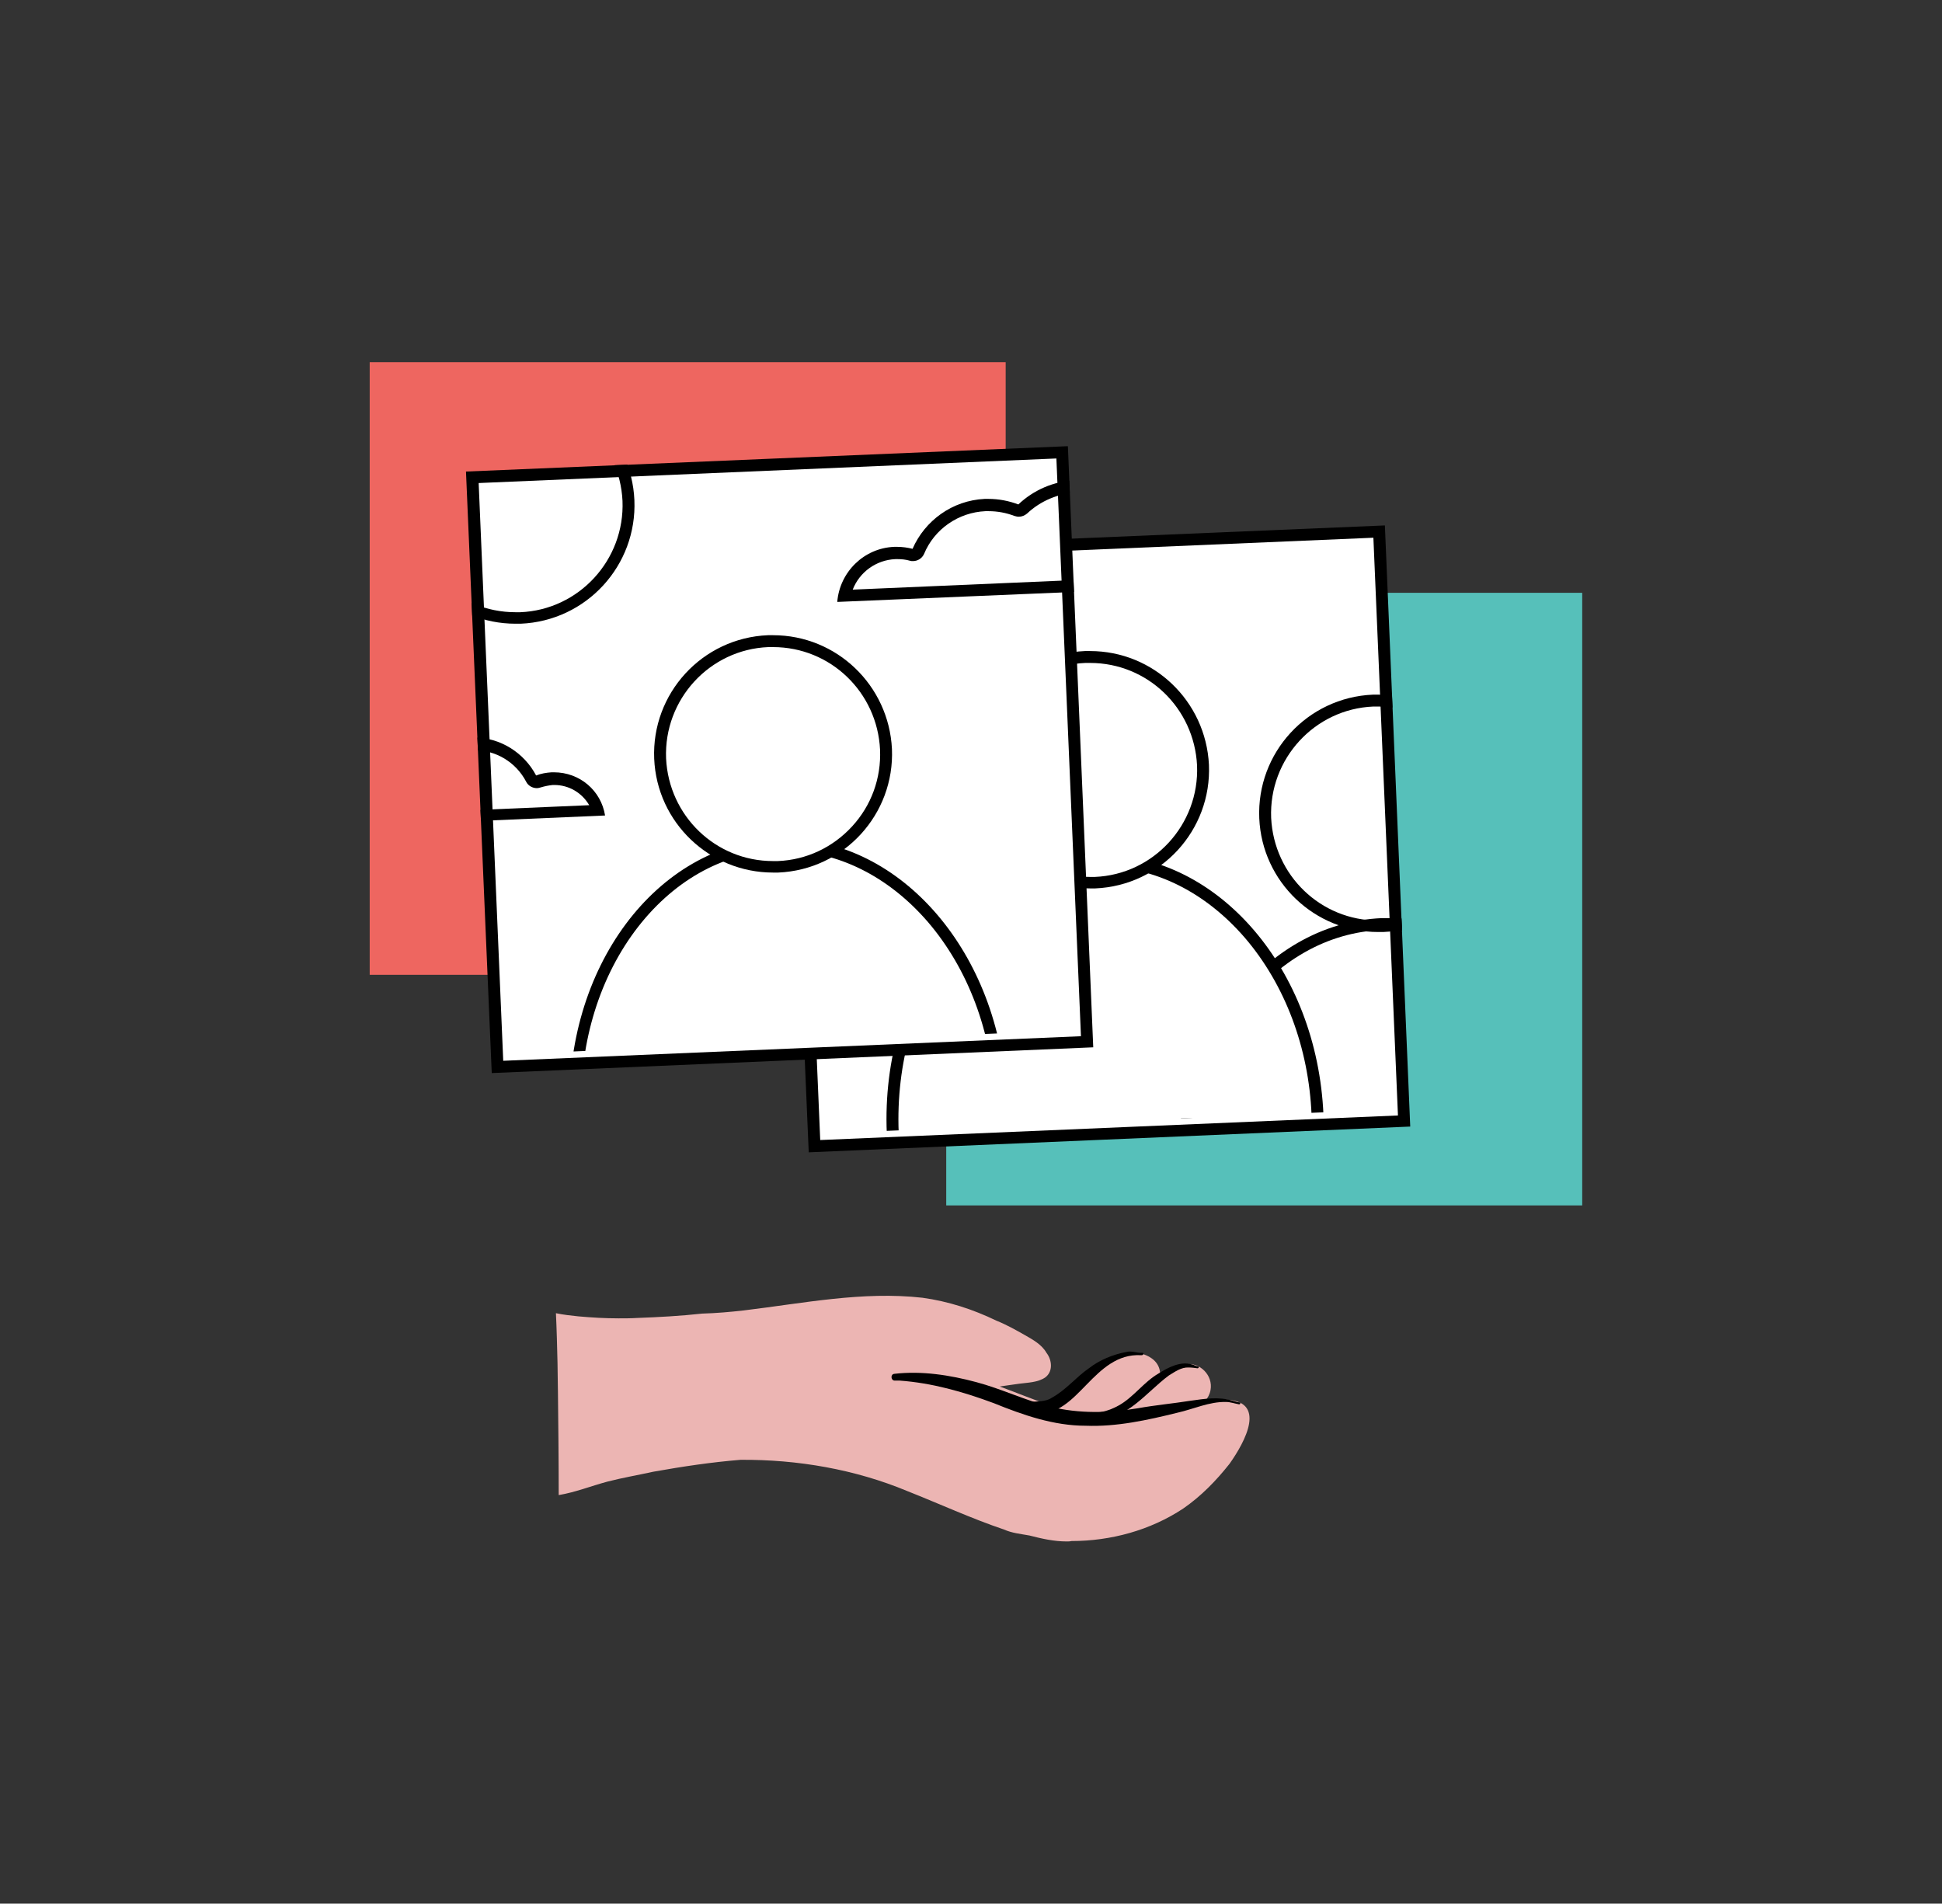 <?xml version="1.0" encoding="utf-8"?>
<!-- Generator: Adobe Illustrator 28.2.0, SVG Export Plug-In . SVG Version: 6.00 Build 0)  -->
<svg version="1.1" xmlns="http://www.w3.org/2000/svg" xmlns:xlink="http://www.w3.org/1999/xlink" x="0px" y="0px"
	 viewBox="0 0 490.1 480.4" style="enable-background:new 0 0 490.1 480.4;" xml:space="preserve">
<rect x="0" y="0" width="490.1" height="480.4" fill="#333333" stroke="none"/>
<style type="text/css">
	.st0{fill:none;stroke:#000000;stroke-width:7;stroke-linecap:round;stroke-linejoin:round;stroke-miterlimit:10;}
	.st1{fill:#EE6660;}
	.st2{fill:#56C0BA;}
	.st3{fill:#ECECEC;}
	.st4{fill:#C4C4C4;}
	.st5{fill:#FFFFFF;}
	.st6{fill:none;stroke:#000000;stroke-width:3;stroke-miterlimit:10;}
	.st7{clip-path:url(#SVGID_00000171700905124916087060000006813224302210833060_);}
	.st8{clip-path:url(#SVGID_00000093153996681801742470000013179029982463968422_);}
	.st9{fill:#F2F2F2;}
	.st10{fill:#E2E2E2;stroke:#707070;stroke-linecap:round;stroke-linejoin:round;stroke-miterlimit:10;stroke-dasharray:12;}
	.st11{fill:#C6C6C6;}
	.st12{fill:none;stroke:#636363;stroke-width:3;stroke-linecap:round;stroke-linejoin:round;stroke-miterlimit:10;}
	.st13{fill:#E2E2E2;}
	.st14{fill:#AFAFAF;}
	.st15{fill:#ECB5B3;}
	.st16{fill:#F5C244;}
	.st17{fill:#F9D8D8;}
	.st18{clip-path:url(#SVGID_00000098901041270482767770000011146285069027851933_);}
	.st19{clip-path:url(#SVGID_00000106859462831994879840000009865916727563070631_);}
	.st20{clip-path:url(#SVGID_00000032643877037234162200000015579278557938435484_);}
	.st21{clip-path:url(#SVGID_00000058569658522029254400000003392419793237041341_);}
	.st22{clip-path:url(#SVGID_00000090287841721479223130000011682271172006410923_);}
	.st23{fill:#D6D6D6;}
	.st24{fill:#FFFFFF;stroke:#808080;stroke-width:3;stroke-linecap:round;stroke-linejoin:round;stroke-miterlimit:10;}
	.st25{clip-path:url(#SVGID_00000023267552575128628540000010154222282220943803_);}
	.st26{clip-path:url(#SVGID_00000150094608067118871320000006748419418092734131_);}
	.st27{clip-path:url(#SVGID_00000025443835656273067270000012749322309987979923_);}
	.st28{fill:none;stroke:#808080;stroke-width:3;stroke-linecap:round;stroke-linejoin:round;}
	.st29{fill:none;stroke:#808080;stroke-width:3;stroke-linecap:round;stroke-linejoin:round;stroke-dasharray:12.391,12.391;}
	.st30{fill:none;stroke:#808080;stroke-width:3;stroke-linecap:round;stroke-linejoin:round;stroke-dasharray:12.938,12.938;}
	.st31{fill:#BFBFBF;}
	.st32{fill:#AFAFAF;stroke:#808080;stroke-width:3;stroke-linecap:round;stroke-linejoin:round;stroke-miterlimit:10;}
	.st33{fill:none;stroke:#808080;stroke-width:3;stroke-linecap:round;stroke-linejoin:round;stroke-dasharray:11.664,11.664;}
	.st34{fill:none;stroke:#808080;stroke-width:3;stroke-linecap:round;stroke-linejoin:round;stroke-dasharray:12.191,12.191;}
	.st35{clip-path:url(#SVGID_00000109023480998222737720000016583861575386610319_);}
	.st36{clip-path:url(#SVGID_00000071543173527900260070000016568035316905704860_);fill:#D6D6D6;}
	.st37{fill:none;stroke:#808080;stroke-width:3;stroke-linecap:round;stroke-linejoin:round;stroke-dasharray:11.886,11.886;}
	.st38{fill:none;stroke:#808080;stroke-width:3;stroke-linecap:round;stroke-linejoin:round;stroke-dasharray:11.787,11.787;}
	.st39{fill:#81A5EA;}
	.st40{clip-path:url(#SVGID_00000097501436281503108910000004391229691958039204_);}
	.st41{clip-path:url(#SVGID_00000168084568629687361590000009759018139109396608_);}
	.st42{opacity:0.15;}
	
		.st43{fill:#E2E2E2;stroke:#808080;stroke-width:3;stroke-linecap:round;stroke-linejoin:round;stroke-miterlimit:10;stroke-dasharray:12;}
	.st44{fill:none;stroke:#000000;stroke-width:5;stroke-miterlimit:10;}
	.st45{clip-path:url(#SVGID_00000171703139419066853500000013523675393976414871_);}
	.st46{clip-path:url(#SVGID_00000089557380585938155010000010024602927355810955_);}
	.st47{clip-path:url(#SVGID_00000103951732272877497150000013857089061260474773_);}
	.st48{fill:#19C4BC;}
	.st49{fill:#B4D141;}
	.st50{fill:#FDC305;}
	.st51{fill:#FF5B5A;}
	.st52{clip-path:url(#SVGID_00000114767755443825525320000018226664127079221896_);}
	.st53{fill:none;stroke:#000000;stroke-width:2;stroke-linecap:round;stroke-linejoin:round;stroke-miterlimit:10;}
	.st54{fill:#DFBDBD;}
	.st55{fill:#DEBDBD;}
	.st56{clip-path:url(#SVGID_00000083770828545145077670000014577174872649711777_);}
	.st57{clip-path:url(#SVGID_00000163055794851191705290000015992357307994556599_);}
	.st58{clip-path:url(#SVGID_00000086669278130744003920000012598557384604686743_);}
	.st59{clip-path:url(#SVGID_00000067934296978754448120000016946594698403179160_);}
	.st60{clip-path:url(#SVGID_00000163068931629646617250000016560392778377692596_);}
	.st61{clip-path:url(#SVGID_00000076565365705857326590000017259772867361276855_);}
	.st62{fill:none;stroke:#000000;stroke-width:3;stroke-linecap:round;stroke-linejoin:round;stroke-miterlimit:10;}
	.st63{clip-path:url(#SVGID_00000081637559603907028310000017413968694504688831_);}
	.st64{clip-path:url(#SVGID_00000012472486337073065570000013606753163428063901_);}
	.st65{clip-path:url(#SVGID_00000139278215388072912590000017411532809771272629_);}
	.st66{clip-path:url(#SVGID_00000103251114659649672590000010718149708637315502_);}
	.st67{fill:none;stroke:#000000;stroke-width:4;stroke-linecap:round;stroke-linejoin:round;stroke-miterlimit:10;}
	.st68{opacity:0.14;}
	.st69{clip-path:url(#SVGID_00000109001462530046648430000000508695940940154807_);}
	.st70{clip-path:url(#SVGID_00000019645259393410572880000010918575848107605172_);}
	.st71{clip-path:url(#SVGID_00000007392396265995879710000007366672142815411634_);}
	.st72{clip-path:url(#SVGID_00000091716595982202487780000008217080467819059899_);}
	.st73{clip-path:url(#SVGID_00000096025254083476675460000005548902618271122362_);}
	.st74{clip-path:url(#SVGID_00000111182364335437045330000009389400106662441400_);}
</style>
<g id="browser_mockup">
</g>
<g id="images">
</g>
<g id="palettes">
</g>
<g id="pages_numbers">
</g>
<g id="Layer_7">
</g>
<g id="txts">
</g>
<g id="UI">
</g>
<g id="iilustrations">
	<g>
		<rect x="93.3" y="91.4" class="st1" width="160.5" height="154.6"/>
		<rect x="238.8" y="149.6" class="st2" width="160.5" height="154.6"/>
		<g>
			<g>
				
					<rect x="202.3" y="137.2" transform="matrix(0.999 -4.246654e-02 4.246654e-02 0.999 -8.741 11.945)" class="st5" width="149" height="149"/>
				<path d="M346.6,135.7l6.2,145.8L207,287.7l-6.2-145.8L346.6,135.7 M349.5,132.6L197.6,139l6.5,151.8l151.8-6.5L349.5,132.6
					L349.5,132.6z"/>
			</g>
			<g>
				<defs>
					
						<rect id="SVGID_00000030481290838017285210000012222663250744546964_" x="200.7" y="135.7" transform="matrix(0.999 -4.246718e-02 4.246718e-02 0.999 -8.645 11.939)" width="152" height="147.4"/>
				</defs>
				<clipPath id="SVGID_00000000184989570301135230000017706446034649667496_">
					<use xlink:href="#SVGID_00000030481290838017285210000012222663250744546964_"  style="overflow:visible;"/>
				</clipPath>
				<g style="clip-path:url(#SVGID_00000000184989570301135230000017706446034649667496_);">
					<g>
						<path d="M350.6,234.7c13.4,0,26.3,6.4,36.3,18c10.1,11.8,16.1,27.7,16.8,44.7c0.7,17.5-4.1,34.1-13.5,46.8
							c-9.3,12.5-22,19.8-35.8,20.3c-0.6,0-1.2,0-1.8,0c-13.4,0-26.3-6.4-36.3-18c-10.1-11.8-16.1-27.7-16.8-44.7
							c-0.7-17.5,4.1-34.1,13.5-46.8c9.3-12.5,22-19.8,35.8-20.3C349.4,234.7,350,234.7,350.6,234.7
							C350.6,234.7,350.6,234.7,350.6,234.7 M350.6,231.7c-0.6,0-1.3,0-1.9,0c-30.4,1.3-53.8,32.7-52.2,70.3
							c1.6,36.7,26.5,65.6,56.1,65.6c0.6,0,1.3,0,1.9,0c30.4-1.3,53.8-32.7,52.2-70.3C405.1,260.6,380.2,231.7,350.6,231.7
							L350.6,231.7z"/>
					</g>
					<g>
						<path d="M347.8,175.3v3c14.5,0,26.3,11.4,27,25.9c0.3,7.2-2.2,14.1-7.1,19.4c-4.9,5.3-11.5,8.4-18.7,8.7c-0.4,0-0.8,0-1.2,0
							c-14.5,0-26.3-11.4-27-25.9c-0.6-14.9,11-27.5,25.8-28.1c0.4,0,0.8,0,1.2,0L347.8,175.3 M347.8,175.3c-0.4,0-0.9,0-1.3,0
							c-16.6,0.7-29.4,14.7-28.7,31.2c0.7,16.1,14,28.7,30,28.7c0.4,0,0.9,0,1.3,0c16.6-0.7,29.4-14.7,28.7-31.2
							C377.1,187.9,363.8,175.3,347.8,175.3L347.8,175.3z"/>
					</g>
				</g>
				<g style="clip-path:url(#SVGID_00000000184989570301135230000017706446034649667496_);">
					<g>
						<path class="st5" d="M279.8,350.1c-13.9,0-27.2-6.6-37.4-18.5c-10.3-12.1-16.4-28.3-17.2-45.7c-1.6-36.6,21.2-67.4,50.8-68.7
							c0.6,0,1.3,0,1.9,0c13.9,0,27.2,6.6,37.4,18.5c10.3,12.1,16.4,28.3,17.2,45.7c1.6,36.6-21.2,67.4-50.8,68.7
							C281,350.1,280.4,350.1,279.8,350.1z"/>
						<path d="M277.9,218.7c13.4,0,26.3,6.4,36.3,18c10.1,11.8,16.1,27.7,16.8,44.7c0.7,17.5-4.1,34.1-13.5,46.8
							c-9.3,12.5-22,19.8-35.8,20.3c-0.6,0-1.2,0-1.8,0c-13.4,0-26.3-6.4-36.3-18c-10.1-11.8-16.1-27.7-16.8-44.7
							c-0.7-17.5,4.1-34.1,13.5-46.8c9.3-12.5,22-19.8,35.8-20.3C276.7,218.7,277.3,218.7,277.9,218.7
							C277.9,218.7,277.9,218.7,277.9,218.7 M277.9,215.7c-0.6,0-1.3,0-1.9,0c-30.4,1.3-53.8,32.7-52.2,70.3
							c1.6,36.7,26.5,65.6,56.1,65.6c0.6,0,1.3,0,1.9,0c30.4-1.3,53.8-32.7,52.2-70.3C332.4,244.6,307.5,215.7,277.9,215.7
							L277.9,215.7z"/>
					</g>
					<g>
						<path class="st5" d="M275,222.8c-15.3,0-27.8-12-28.5-27.3c-0.3-7.6,2.3-14.9,7.5-20.5c5.2-5.6,12.2-8.9,19.8-9.2
							c0.4,0,0.8,0,1.2,0c15.3,0,27.8,12,28.5,27.3c0.3,7.6-2.3,14.9-7.5,20.5c-5.2,5.6-12.2,8.9-19.8,9.2
							C275.9,222.8,275.4,222.8,275,222.8z"/>
						<path d="M275.1,164.3v3c14.5,0,26.3,11.4,27,25.9c0.6,14.9-11,27.5-25.8,28.1c-0.4,0-0.8,0-1.2,0c-14.5,0-26.3-11.4-27-25.9
							c-0.6-14.9,11-27.5,25.8-28.1c0.4,0,0.8,0,1.2,0L275.1,164.3 M275.1,164.3c-0.4,0-0.9,0-1.3,0c-16.6,0.7-29.4,14.7-28.7,31.2
							c0.7,16.1,14,28.7,30,28.7c0.4,0,0.9,0,1.3,0c16.6-0.7,29.4-14.7,28.7-31.2C304.3,176.9,291.1,164.3,275.1,164.3L275.1,164.3z
							"/>
					</g>
				</g>
			</g>
		</g>
		<g>
			<g>
				
					<rect x="122.3" y="117.2" transform="matrix(0.999 -4.246654e-02 4.246654e-02 0.999 -7.964 8.53)" class="st5" width="149" height="149"/>
				<path d="M266.6,115.7l6.2,145.8L127,267.7l-6.2-145.8L266.6,115.7 M269.5,112.6L117.6,119l6.5,151.8l151.8-6.5L269.5,112.6
					L269.5,112.6z"/>
			</g>
			<g>
				<defs>
					
						<rect id="SVGID_00000036217177856342086460000003938693673289968318_" x="120.7" y="115.7" transform="matrix(0.999 -4.246718e-02 4.246718e-02 0.999 -7.868 8.524)" width="152" height="147.4"/>
				</defs>
				<clipPath id="SVGID_00000075855140330640886190000010051081071610792347_">
					<use xlink:href="#SVGID_00000036217177856342086460000003938693673289968318_"  style="overflow:visible;"/>
				</clipPath>
				<g style="clip-path:url(#SVGID_00000075855140330640886190000010051081071610792347_);">
					<path d="M272.5,124.2c10.5,0,19.1,8.2,19.5,18.7c0,0.9,0,1.8-0.1,2.6l-76.7,3.3c1.7-4.4,5.9-7.5,10.8-7.7c0.2,0,0.4,0,0.5,0
						c1,0,2.1,0.1,3.1,0.4c0.3,0.1,0.5,0.1,0.8,0.1c1.2,0,2.3-0.7,2.8-1.8c2.6-6.3,8.7-10.5,15.5-10.8c0.3,0,0.5,0,0.8,0
						c2.2,0,4.4,0.4,6.5,1.2c0.4,0.1,0.7,0.2,1.1,0.2c0.8,0,1.5-0.3,2.1-0.8c3.4-3.2,7.9-5.1,12.6-5.3
						C272,124.2,272.2,124.2,272.5,124.2 M272.5,121.2c-0.3,0-0.6,0-1,0c-5.6,0.2-10.7,2.5-14.5,6.1c-2.4-0.9-4.9-1.4-7.6-1.4
						c-0.3,0-0.6,0-0.9,0c-8.2,0.4-15.1,5.5-18.2,12.6c-1.2-0.3-2.5-0.5-3.9-0.5c-0.2,0-0.4,0-0.7,0c-7.7,0.3-13.8,6.4-14.4,13.9
						l83.1-3.5c0.4-1.8,0.6-3.7,0.5-5.6C294.5,130.6,284.5,121.2,272.5,121.2L272.5,121.2z"/>
				</g>
				<g style="clip-path:url(#SVGID_00000075855140330640886190000010051081071610792347_);">
					<path d="M99.5,186.8c3.8,0,7.3,1.2,10.3,3.6c0.5,0.4,1.2,0.7,1.9,0.7c0.5,0,0.9-0.1,1.3-0.3c1.9-0.9,3.9-1.4,6-1.5
						c0.2,0,0.4,0,0.6,0c5.5,0,10.6,3,13.2,8c0.5,1,1.6,1.6,2.7,1.6c0.3,0,0.7-0.1,1-0.2c1-0.3,2-0.5,3-0.6c0.1,0,0.3,0,0.4,0
						c3.7,0,7,2,8.8,5.1l-65.4,2.8c-0.1-0.6-0.2-1.2-0.2-1.9c-0.2-4.4,1.4-8.6,4.3-11.9c3-3.2,7.1-5.1,11.5-5.3
						C99,186.8,99.3,186.8,99.5,186.8 M99.5,183.8c-0.3,0-0.6,0-0.8,0c-10.8,0.5-19.1,9.6-18.7,20.3c0.1,1.7,0.4,3.3,0.8,4.8
						l71.9-3.1c-1-6.3-6.4-10.9-12.9-10.9c-0.2,0-0.4,0-0.6,0c-1.4,0.1-2.6,0.3-3.9,0.8c-3-5.7-9-9.6-15.8-9.6c-0.3,0-0.5,0-0.8,0
						c-2.6,0.1-5,0.8-7.2,1.8C108.3,185.4,104.1,183.8,99.5,183.8L99.5,183.8z"/>
				</g>
				<g style="clip-path:url(#SVGID_00000075855140330640886190000010051081071610792347_);">
					<path d="M197.9,211.7v3h0c13.4,0,26.3,6.4,36.3,18c10.1,11.8,16.1,27.7,16.8,44.7c1.5,35.8-20.6,65.9-49.4,67.1
						c-0.6,0-1.2,0-1.8,0c-13.4,0-26.3-6.4-36.3-18c-10.1-11.8-16.1-27.7-16.8-44.7c-0.7-17.5,4.1-34.1,13.5-46.8
						c9.3-12.5,22-19.8,35.8-20.3c0.6,0,1.2,0,1.8,0L197.9,211.7 M197.9,211.7c-0.6,0-1.3,0-1.9,0c-30.4,1.3-53.8,32.7-52.2,70.3
						c1.6,36.7,26.5,65.6,56.1,65.6c0.6,0,1.3,0,1.9,0c30.4-1.3,53.8-32.7,52.2-70.3C252.4,240.6,227.5,211.7,197.9,211.7
						L197.9,211.7z"/>
				</g>
				<g style="clip-path:url(#SVGID_00000075855140330640886190000010051081071610792347_);">
					<path class="st5" d="M195,218.8c-15.3,0-27.8-12-28.5-27.3c-0.3-7.6,2.3-14.9,7.5-20.5c5.2-5.6,12.2-8.9,19.8-9.2
						c0.4,0,0.8,0,1.2,0c15.3,0,27.8,12,28.5,27.3c0.3,7.6-2.3,14.9-7.5,20.5c-5.2,5.6-12.2,8.9-19.8,9.2
						C195.9,218.8,195.4,218.8,195,218.8z"/>
					<path d="M195.1,160.3v3c14.5,0,26.3,11.4,27,25.9c0.3,7.2-2.2,14.1-7.1,19.4c-4.9,5.3-11.5,8.4-18.7,8.7c-0.4,0-0.8,0-1.2,0
						c-14.5,0-26.3-11.4-27-25.9c-0.6-14.9,11-27.5,25.8-28.1c0.4,0,0.8,0,1.2,0L195.1,160.3 M195.1,160.3c-0.4,0-0.9,0-1.3,0
						c-16.6,0.7-29.4,14.7-28.7,31.2c0.7,16.1,14,28.7,30,28.7c0.4,0,0.9,0,1.3,0c16.6-0.7,29.4-14.7,28.7-31.2
						C224.3,172.9,211.1,160.3,195.1,160.3L195.1,160.3z"/>
				</g>
				<g style="clip-path:url(#SVGID_00000075855140330640886190000010051081071610792347_);">
					<path d="M130.1,97.5v3c14.5,0,26.3,11.4,27,25.9c0.6,14.9-11,27.5-25.8,28.1c-0.4,0-0.8,0-1.2,0c-14.5,0-26.3-11.4-27-25.9
						c-0.6-14.9,11-27.5,25.8-28.1c0.4,0,0.8,0,1.2,0L130.1,97.5 M130.1,97.5c-0.4,0-0.9,0-1.3,0c-16.6,0.7-29.4,14.7-28.7,31.2
						c0.7,16.1,14,28.7,30,28.7c0.4,0,0.9,0,1.3,0c16.6-0.7,29.4-14.7,28.7-31.2C159.4,110.1,146.1,97.5,130.1,97.5L130.1,97.5z"/>
				</g>
			</g>
		</g>
		<g>
			<path class="st15" d="M269.2,389c-3.2,0-6.3-0.7-9.4-1.5c-2.2-0.4-4.4-0.6-6.4-1.5c-8.3-2.8-16.3-6.5-24.4-9.7
				c-13.2-5.5-27.7-8-42.1-7.9c-7.4,0.6-14.7,1.7-22,3c-4.1,0.9-7.7,1.5-11.6,2.5c-4.1,1.1-8.1,2.7-12.3,3.4
				c0-8.9-0.1-17.8-0.2-26.7c0,0.1,0,0.3,0,0.4c0-2.3-0.1-4.7-0.1-7c-0.1-4.2-0.2-8.4-0.4-12.6c1.9,0.4,3.8,0.6,5.7,0.8
				c3.4,0.3,6.7,0.5,10.1,0.5c1.6,0,3.1,0,4.7-0.1c5.5-0.2,10.9-0.5,16.4-1.1c3.5-0.1,7-0.4,10.5-0.8c15-1.8,30-4.9,45.1-3.2
				c6.5,0.9,12.7,2.9,18.7,5.8c2.5,1,4.8,2.3,7.1,3.6c2.1,1.2,4.3,2.4,5.5,4.5c1.4,1.8,1.7,4.7-0.3,6.2c-1.9,1.3-4.4,1.3-6.6,1.6
				c-1.7,0.2-3.3,0.5-4.9,0.7c4.1,1.5,8.2,3.2,12.3,4.6c1.2-0.7,2.3-1.4,3.4-2.2c4.4-2.8,7.6-7.3,12.5-9.4c2.6-1,5.5-2,8.2-1.1
				c3,1.1,4.1,3,4.1,5.2c2-1.3,4-2.4,6.4-2.7c3.6-0.6,7,2.8,6.3,6.5c-0.2,1.1-0.7,2-1.4,2.8c1.5-0.2,3.1-0.3,4.6-0.4
				c11.4,0,5.5,10.7,1.6,16.2c-3.4,4.3-7.2,8.2-11.7,11.3c-8.3,5.5-18.3,8.2-28.2,8.2C270,389,269.6,389,269.2,389z"/>
			<path d="M274,359.8c-8.1,0-15.8-2.7-23.2-5.7c-7.8-2.9-15.6-5.1-23.8-5.7c-0.4,0-0.9,0-1.3,0c-0.9-0.1-1-1.6,0-1.7
				c6.9-0.8,14,0.3,20.7,2.1c6.4,1.7,12.3,4.6,18.7,6.2c7.2,1.8,14.8,1.6,22,0.4c4.4-0.8,8.9-1.2,13.3-1.9c3.6-0.5,7.2-1.1,10.7,0
				c0.6,0.1,1.1,0.4,1.7,0.4c0.3,0,0.3,0.5-0.1,0.5c-1.1-0.2-2.2-0.6-3.3-0.6c-4.2-0.1-8.2,1.8-12.2,2.7
				C289.5,358.4,281.8,360.1,274,359.8z"/>
			<path d="M276.4,358.3c-0.9-0.1-3,0.2-3-1.1c0-0.3,0.3-0.7,0.7-0.6c2.9,0.2,5.7-0.5,8.2-1.9c3.8-2.1,6.3-5.9,10.1-8.1
				c2.4-1.5,5.4-3.1,8.3-2.3c0.6,0.1,1.1,0.5,1.6,0.5c0.3,0,0.3,0.5-0.1,0.5c-0.7-0.1-1.4-0.2-2.2-0.2c-1.9-0.1-3.5,1.1-5,2
				C289.2,351.4,284.4,358.4,276.4,358.3z"/>
			<path d="M261.9,356.5c-0.9-0.1-1.9,0-2.6-0.6c-0.7-0.6-0.3-2,0.7-2.1c1.8-0.2,3.9,0,5.5-1.1c3.5-1.9,6.1-5.2,9.3-7.4
				c2.7-2.1,6.1-3.5,9.4-4.1c1.4-0.4,2.8,0.3,4,0.2c0.3-0.1,0.5,0.3,0.2,0.5c-0.1,0.1-0.2,0.1-0.4,0.1
				C276,341.3,272,357.6,261.9,356.5z"/>
		</g>
	</g>
</g>
</svg>
